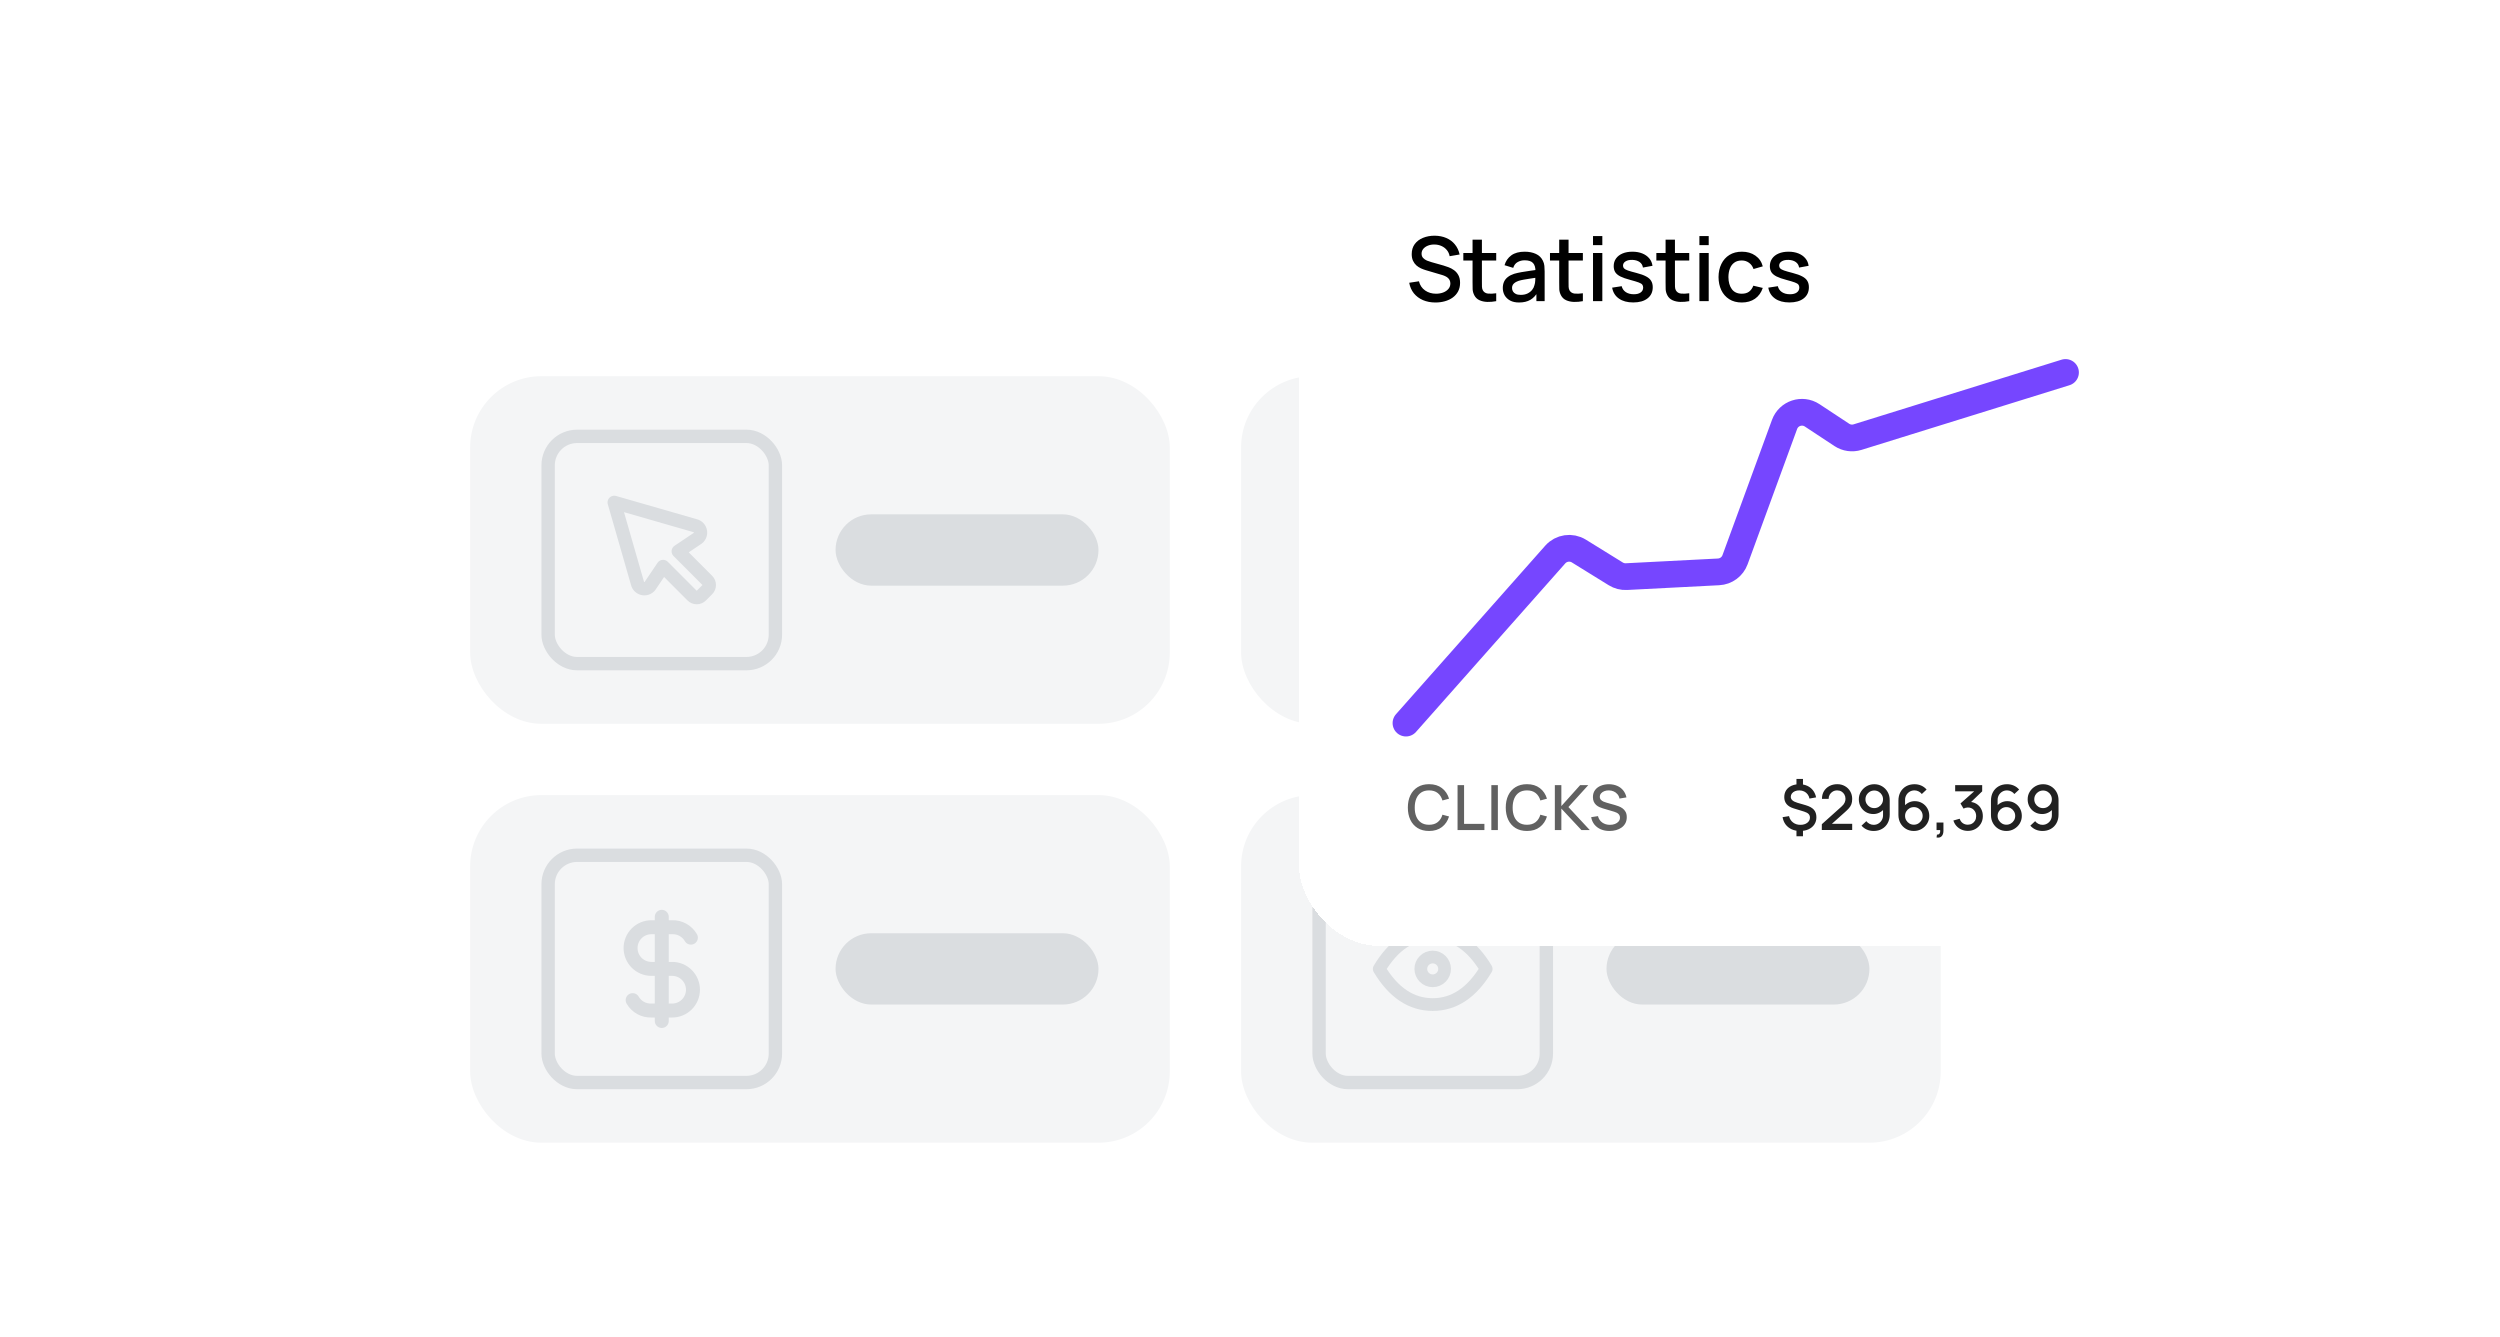 <svg width="561" height="300" viewBox="0 0 561 300" fill="none" xmlns="http://www.w3.org/2000/svg">
<g filter="url(#filter0_d_3420_216)">
<rect x="73.5" y="46.42" width="394" height="236" rx="16" fill="white" shape-rendering="crispEdges"/>
<rect x="105.5" y="78.42" width="157" height="78" rx="16" fill="#F4F5F6"/>
<rect x="123" y="91.92" width="51" height="51" rx="6.5" stroke="#DADDE0" stroke-width="3"/>
<path d="M143.039 124.849C143.11 125.168 143.276 125.458 143.516 125.68C143.756 125.901 144.058 126.044 144.382 126.089C144.705 126.133 145.034 126.078 145.325 125.93C145.616 125.782 145.855 125.548 146.009 125.261L148.796 121.13L155.339 127.683C155.471 127.815 155.628 127.92 155.8 127.992C155.973 128.064 156.158 128.101 156.345 128.101C156.532 128.101 156.717 128.064 156.889 127.992C157.062 127.92 157.219 127.815 157.351 127.683L158.747 126.285C158.879 126.153 158.984 125.996 159.055 125.823C159.127 125.65 159.164 125.464 159.164 125.277C159.164 125.09 159.127 124.905 159.055 124.732C158.984 124.559 158.879 124.402 158.747 124.27L152.204 117.716L156.355 114.925C156.642 114.77 156.875 114.531 157.023 114.239C157.171 113.948 157.226 113.618 157.181 113.294C157.136 112.97 156.993 112.668 156.772 112.428C156.551 112.187 156.261 112.021 155.943 111.95L137.833 106.736L143.039 124.849Z" stroke="#DADDE0" stroke-width="3" stroke-linecap="round" stroke-linejoin="round"/>
<rect x="187.5" y="109.42" width="59" height="16" rx="8" fill="#DADDE0"/>
<rect x="278.5" y="78.42" width="157" height="78" rx="16" fill="#F4F5F6"/>
<rect x="295.5" y="91.42" width="52" height="52" rx="7" stroke="#DADDE0" stroke-width="2"/>
<path d="M328.033 110.407C327.611 109.672 326.997 109.067 326.257 108.655C325.517 108.243 324.679 108.041 323.833 108.07H319.167C317.929 108.07 316.742 108.562 315.867 109.439C314.992 110.315 314.5 111.504 314.5 112.744C314.5 113.983 314.992 115.172 315.867 116.049C316.742 116.925 317.929 117.418 319.167 117.418H323.833C325.071 117.418 326.258 117.91 327.133 118.787C328.008 119.664 328.5 120.852 328.5 122.092C328.5 123.332 328.008 124.521 327.133 125.397C326.258 126.274 325.071 126.766 323.833 126.766H319.167C318.321 126.795 317.483 126.592 316.743 126.181C316.003 125.769 315.389 125.164 314.967 124.429M321.5 105.734V129.105" stroke="#DADDE0" stroke-width="3.135" stroke-linecap="round" stroke-linejoin="round"/>
<rect x="360.5" y="109.42" width="59" height="16" rx="8" fill="#9FA2A8"/>
<rect x="105.5" y="172.42" width="157" height="78" rx="16" fill="#F4F5F6"/>
<rect x="123" y="185.92" width="51" height="51" rx="6.5" stroke="#DADDE0" stroke-width="3"/>
<path d="M155.033 204.407C154.611 203.672 153.997 203.067 153.257 202.655C152.517 202.243 151.679 202.041 150.833 202.07H146.167C144.929 202.07 143.742 202.562 142.867 203.439C141.992 204.315 141.5 205.504 141.5 206.744C141.5 207.983 141.992 209.172 142.867 210.049C143.742 210.925 144.929 211.418 146.167 211.418H150.833C152.071 211.418 153.258 211.91 154.133 212.787C155.008 213.664 155.5 214.852 155.5 216.092C155.5 217.332 155.008 218.521 154.133 219.397C153.258 220.274 152.071 220.766 150.833 220.766H146.167C145.321 220.795 144.483 220.592 143.743 220.181C143.003 219.769 142.389 219.164 141.967 218.429M148.5 199.734V223.105" stroke="#DADDE0" stroke-width="3.135" stroke-linecap="round" stroke-linejoin="round"/>
<rect x="187.5" y="203.42" width="59" height="16" rx="8" fill="#DADDE0"/>
<rect x="278.5" y="172.42" width="157" height="78" rx="16" fill="#F4F5F6"/>
<rect x="296" y="185.92" width="51" height="51" rx="6.5" stroke="#DADDE0" stroke-width="3"/>
<path d="M318.832 211.423C318.832 212.13 319.113 212.808 319.613 213.308C320.113 213.809 320.791 214.09 321.499 214.09C322.206 214.09 322.884 213.809 323.384 213.308C323.884 212.808 324.165 212.13 324.165 211.423C324.165 210.716 323.884 210.037 323.384 209.537C322.884 209.037 322.206 208.756 321.499 208.756C320.791 208.756 320.113 209.037 319.613 209.537C319.113 210.037 318.832 210.716 318.832 211.423Z" stroke="#DADDE0" stroke-width="2.857" stroke-linecap="round" stroke-linejoin="round"/>
<path d="M333.499 211.423C330.299 216.756 326.299 219.423 321.499 219.423C316.699 219.423 312.699 216.756 309.499 211.423C312.699 206.09 316.699 203.423 321.499 203.423C326.299 203.423 330.299 206.09 333.499 211.423Z" stroke="#DADDE0" stroke-width="2.857" stroke-linecap="round" stroke-linejoin="round"/>
<rect x="360.5" y="203.42" width="59" height="16" rx="8" fill="#DADDE0"/>
</g>
<g filter="url(#filter1_d_3420_216)">
<rect x="291.5" y="17.58" width="196" height="188.681" rx="18" fill="white" shape-rendering="crispEdges"/>
<path d="M322.12 61.88C321.087 61.88 320.153 61.703 319.32 61.35C318.493 60.99 317.81 60.48 317.27 59.82C316.737 59.153 316.39 58.363 316.23 57.45L318.41 57.12C318.63 58 319.09 58.687 319.79 59.18C320.49 59.667 321.307 59.91 322.24 59.91C322.82 59.91 323.353 59.82 323.84 59.64C324.327 59.453 324.717 59.19 325.01 58.85C325.31 58.503 325.46 58.09 325.46 57.61C325.46 57.35 325.413 57.12 325.32 56.92C325.233 56.72 325.11 56.547 324.95 56.4C324.797 56.247 324.607 56.117 324.38 56.01C324.16 55.897 323.917 55.8 323.65 55.72L319.96 54.63C319.6 54.523 319.233 54.387 318.86 54.22C318.487 54.047 318.143 53.823 317.83 53.55C317.523 53.27 317.273 52.927 317.08 52.52C316.887 52.107 316.79 51.607 316.79 51.02C316.79 50.133 317.017 49.383 317.47 48.77C317.93 48.15 318.55 47.683 319.33 47.37C320.11 47.05 320.983 46.89 321.95 46.89C322.923 46.903 323.793 47.077 324.56 47.41C325.333 47.743 325.973 48.223 326.48 48.85C326.993 49.47 327.347 50.223 327.54 51.11L325.3 51.49C325.2 50.95 324.987 50.487 324.66 50.1C324.333 49.707 323.933 49.407 323.46 49.2C322.987 48.987 322.473 48.877 321.92 48.87C321.387 48.857 320.897 48.937 320.45 49.11C320.01 49.283 319.657 49.527 319.39 49.84C319.13 50.153 319 50.513 319 50.92C319 51.32 319.117 51.643 319.35 51.89C319.583 52.137 319.87 52.333 320.21 52.48C320.557 52.62 320.9 52.737 321.24 52.83L323.9 53.58C324.233 53.673 324.61 53.8 325.03 53.96C325.457 54.113 325.867 54.33 326.26 54.61C326.66 54.89 326.99 55.263 327.25 55.73C327.51 56.19 327.64 56.77 327.64 57.47C327.64 58.197 327.493 58.837 327.2 59.39C326.907 59.937 326.503 60.397 325.99 60.77C325.483 61.137 324.897 61.413 324.23 61.6C323.563 61.787 322.86 61.88 322.12 61.88ZM335.751 61.58C335.071 61.713 334.404 61.77 333.751 61.75C333.098 61.73 332.514 61.603 332.001 61.37C331.488 61.137 331.101 60.77 330.841 60.27C330.608 59.823 330.481 59.37 330.461 58.91C330.448 58.443 330.441 57.917 330.441 57.33V47.78H332.541V57.23C332.541 57.663 332.544 58.04 332.551 58.36C332.564 58.68 332.634 58.95 332.761 59.17C333.001 59.583 333.381 59.82 333.901 59.88C334.428 59.933 335.044 59.91 335.751 59.81V61.58ZM328.371 52.46V50.78H335.751V52.46H328.371ZM340.878 61.88C340.078 61.88 339.408 61.733 338.868 61.44C338.328 61.14 337.918 60.747 337.638 60.26C337.365 59.767 337.228 59.227 337.228 58.64C337.228 58.093 337.325 57.613 337.518 57.2C337.711 56.787 337.998 56.437 338.378 56.15C338.758 55.857 339.225 55.62 339.778 55.44C340.258 55.3 340.801 55.177 341.408 55.07C342.015 54.963 342.651 54.863 343.318 54.77C343.991 54.677 344.658 54.583 345.318 54.49L344.558 54.91C344.571 54.063 344.391 53.437 344.018 53.03C343.651 52.617 343.018 52.41 342.118 52.41C341.551 52.41 341.031 52.543 340.558 52.81C340.085 53.07 339.755 53.503 339.568 54.11L337.618 53.51C337.885 52.583 338.391 51.847 339.138 51.3C339.891 50.753 340.891 50.48 342.138 50.48C343.105 50.48 343.945 50.647 344.658 50.98C345.378 51.307 345.905 51.827 346.238 52.54C346.411 52.893 346.518 53.267 346.558 53.66C346.598 54.053 346.618 54.477 346.618 54.93V61.58H344.768V59.11L345.128 59.43C344.681 60.257 344.111 60.873 343.418 61.28C342.731 61.68 341.885 61.88 340.878 61.88ZM341.248 60.17C341.841 60.17 342.351 60.067 342.778 59.86C343.205 59.647 343.548 59.377 343.808 59.05C344.068 58.723 344.238 58.383 344.318 58.03C344.431 57.71 344.495 57.35 344.508 56.95C344.528 56.55 344.538 56.23 344.538 55.99L345.218 56.24C344.558 56.34 343.958 56.43 343.418 56.51C342.878 56.59 342.388 56.67 341.948 56.75C341.515 56.823 341.128 56.913 340.788 57.02C340.501 57.12 340.245 57.24 340.018 57.38C339.798 57.52 339.621 57.69 339.488 57.89C339.361 58.09 339.298 58.333 339.298 58.62C339.298 58.9 339.368 59.16 339.508 59.4C339.648 59.633 339.861 59.82 340.148 59.96C340.435 60.1 340.801 60.17 341.248 60.17ZM355.195 61.58C354.515 61.713 353.848 61.77 353.195 61.75C352.542 61.73 351.958 61.603 351.445 61.37C350.932 61.137 350.545 60.77 350.285 60.27C350.052 59.823 349.925 59.37 349.905 58.91C349.892 58.443 349.885 57.917 349.885 57.33V47.78H351.985V57.23C351.985 57.663 351.988 58.04 351.995 58.36C352.008 58.68 352.078 58.95 352.205 59.17C352.445 59.583 352.825 59.82 353.345 59.88C353.872 59.933 354.488 59.91 355.195 59.81V61.58ZM347.815 52.46V50.78H355.195V52.46H347.815ZM357.472 49.01V46.98H359.562V49.01H357.472ZM357.472 61.58V50.78H359.562V61.58H357.472ZM366.495 61.87C365.182 61.87 364.112 61.58 363.285 61C362.458 60.42 361.952 59.603 361.765 58.55L363.905 58.22C364.038 58.78 364.345 59.223 364.825 59.55C365.312 59.87 365.915 60.03 366.635 60.03C367.288 60.03 367.798 59.897 368.165 59.63C368.538 59.363 368.725 58.997 368.725 58.53C368.725 58.257 368.658 58.037 368.525 57.87C368.398 57.697 368.128 57.533 367.715 57.38C367.302 57.227 366.672 57.037 365.825 56.81C364.898 56.57 364.162 56.313 363.615 56.04C363.075 55.76 362.688 55.437 362.455 55.07C362.228 54.697 362.115 54.247 362.115 53.72C362.115 53.067 362.288 52.497 362.635 52.01C362.982 51.523 363.468 51.147 364.095 50.88C364.728 50.613 365.468 50.48 366.315 50.48C367.142 50.48 367.878 50.61 368.525 50.87C369.172 51.13 369.695 51.5 370.095 51.98C370.495 52.453 370.735 53.01 370.815 53.65L368.675 54.04C368.602 53.52 368.358 53.11 367.945 52.81C367.532 52.51 366.995 52.347 366.335 52.32C365.702 52.293 365.188 52.4 364.795 52.64C364.402 52.873 364.205 53.197 364.205 53.61C364.205 53.85 364.278 54.053 364.425 54.22C364.578 54.387 364.872 54.547 365.305 54.7C365.738 54.853 366.378 55.037 367.225 55.25C368.132 55.483 368.852 55.743 369.385 56.03C369.918 56.31 370.298 56.647 370.525 57.04C370.758 57.427 370.875 57.897 370.875 58.45C370.875 59.517 370.485 60.353 369.705 60.96C368.932 61.567 367.862 61.87 366.495 61.87ZM379.067 61.58C378.387 61.713 377.721 61.77 377.067 61.75C376.414 61.73 375.831 61.603 375.317 61.37C374.804 61.137 374.417 60.77 374.157 60.27C373.924 59.823 373.797 59.37 373.777 58.91C373.764 58.443 373.757 57.917 373.757 57.33V47.78H375.857V57.23C375.857 57.663 375.861 58.04 375.867 58.36C375.881 58.68 375.951 58.95 376.077 59.17C376.317 59.583 376.697 59.82 377.217 59.88C377.744 59.933 378.361 59.91 379.067 59.81V61.58ZM371.687 52.46V50.78H379.067V52.46H371.687ZM381.345 49.01V46.98H383.435V49.01H381.345ZM381.345 61.58V50.78H383.435V61.58H381.345ZM390.858 61.88C389.751 61.88 388.811 61.633 388.038 61.14C387.264 60.647 386.671 59.97 386.258 59.11C385.851 58.25 385.644 57.273 385.638 56.18C385.644 55.067 385.858 54.083 386.278 53.23C386.698 52.37 387.298 51.697 388.078 51.21C388.858 50.723 389.794 50.48 390.888 50.48C392.068 50.48 393.074 50.773 393.908 51.36C394.748 51.947 395.301 52.75 395.568 53.77L393.488 54.37C393.281 53.763 392.941 53.293 392.468 52.96C392.001 52.62 391.464 52.45 390.858 52.45C390.171 52.45 389.608 52.613 389.168 52.94C388.728 53.26 388.401 53.7 388.188 54.26C387.974 54.82 387.864 55.46 387.858 56.18C387.864 57.293 388.118 58.193 388.618 58.88C389.124 59.567 389.871 59.91 390.858 59.91C391.531 59.91 392.074 59.757 392.488 59.45C392.908 59.137 393.228 58.69 393.448 58.11L395.568 58.61C395.214 59.663 394.631 60.473 393.818 61.04C393.004 61.6 392.018 61.88 390.858 61.88ZM401.535 61.87C400.221 61.87 399.151 61.58 398.325 61C397.498 60.42 396.991 59.603 396.805 58.55L398.945 58.22C399.078 58.78 399.385 59.223 399.865 59.55C400.351 59.87 400.955 60.03 401.675 60.03C402.328 60.03 402.838 59.897 403.205 59.63C403.578 59.363 403.765 58.997 403.765 58.53C403.765 58.257 403.698 58.037 403.565 57.87C403.438 57.697 403.168 57.533 402.755 57.38C402.341 57.227 401.711 57.037 400.865 56.81C399.938 56.57 399.201 56.313 398.655 56.04C398.115 55.76 397.728 55.437 397.495 55.07C397.268 54.697 397.155 54.247 397.155 53.72C397.155 53.067 397.328 52.497 397.675 52.01C398.021 51.523 398.508 51.147 399.135 50.88C399.768 50.613 400.508 50.48 401.355 50.48C402.181 50.48 402.918 50.61 403.565 50.87C404.211 51.13 404.735 51.5 405.135 51.98C405.535 52.453 405.775 53.01 405.855 53.65L403.715 54.04C403.641 53.52 403.398 53.11 402.985 52.81C402.571 52.51 402.035 52.347 401.375 52.32C400.741 52.293 400.228 52.4 399.835 52.64C399.441 52.873 399.245 53.197 399.245 53.61C399.245 53.85 399.318 54.053 399.465 54.22C399.618 54.387 399.911 54.547 400.345 54.7C400.778 54.853 401.418 55.037 402.265 55.25C403.171 55.483 403.891 55.743 404.425 56.03C404.958 56.31 405.338 56.647 405.565 57.04C405.798 57.427 405.915 57.897 405.915 58.45C405.915 59.517 405.525 60.353 404.745 60.96C403.971 61.567 402.901 61.87 401.535 61.87Z" fill="black"/>
<path d="M315.5 156.261L348.999 118.437C350.342 116.921 352.581 116.592 354.304 117.658L362.576 122.776C363.296 123.222 364.134 123.437 364.98 123.393L385.651 122.328C387.317 122.242 388.771 121.169 389.344 119.602L400.453 89.247C401.376 86.726 404.409 85.725 406.651 87.203L413.303 91.59C414.344 92.276 415.638 92.46 416.829 92.09L463.5 77.58" stroke="#7646FF" stroke-width="6" stroke-linecap="round"/>
<path d="M320.687 180.471C319.679 180.471 318.82 180.252 318.111 179.813C317.402 179.37 316.858 178.754 316.48 177.965C316.107 177.177 315.92 176.262 315.92 175.221C315.92 174.181 316.107 173.266 316.48 172.477C316.858 171.689 317.402 171.075 318.111 170.636C318.82 170.193 319.679 169.971 320.687 169.971C321.849 169.971 322.81 170.265 323.571 170.853C324.336 171.441 324.868 172.232 325.167 173.226L323.683 173.625C323.487 172.921 323.137 172.368 322.633 171.966C322.134 171.565 321.485 171.364 320.687 171.364C319.973 171.364 319.378 171.525 318.902 171.847C318.426 172.169 318.067 172.62 317.824 173.198C317.586 173.777 317.467 174.451 317.467 175.221C317.462 175.991 317.579 176.666 317.817 177.244C318.06 177.823 318.419 178.273 318.895 178.595C319.376 178.917 319.973 179.078 320.687 179.078C321.485 179.078 322.134 178.878 322.633 178.476C323.137 178.07 323.487 177.517 323.683 176.817L325.167 177.216C324.868 178.21 324.336 179.001 323.571 179.589C322.81 180.177 321.849 180.471 320.687 180.471ZM327.075 180.261V170.181H328.538V178.882H333.102V180.261H327.075ZM334.658 180.261V170.181H336.121V180.261H334.658ZM342.658 180.471C341.65 180.471 340.792 180.252 340.082 179.813C339.373 179.37 338.829 178.754 338.451 177.965C338.078 177.177 337.891 176.262 337.891 175.221C337.891 174.181 338.078 173.266 338.451 172.477C338.829 171.689 339.373 171.075 340.082 170.636C340.792 170.193 341.65 169.971 342.658 169.971C343.82 169.971 344.782 170.265 345.542 170.853C346.308 171.441 346.84 172.232 347.138 173.226L345.654 173.625C345.458 172.921 345.108 172.368 344.604 171.966C344.105 171.565 343.456 171.364 342.658 171.364C341.944 171.364 341.349 171.525 340.873 171.847C340.397 172.169 340.038 172.62 339.795 173.198C339.557 173.777 339.438 174.451 339.438 175.221C339.434 175.991 339.55 176.666 339.788 177.244C340.031 177.823 340.39 178.273 340.866 178.595C341.347 178.917 341.944 179.078 342.658 179.078C343.456 179.078 344.105 178.878 344.604 178.476C345.108 178.07 345.458 177.517 345.654 176.817L347.138 177.216C346.84 178.21 346.308 179.001 345.542 179.589C344.782 180.177 343.82 180.471 342.658 180.471ZM348.906 180.261V170.181H350.369V174.885L354.59 170.181H356.41L351.951 175.102L356.739 180.261H354.863L350.369 175.445V180.261H348.906ZM361.182 180.471C360.459 180.471 359.806 180.348 359.222 180.1C358.644 179.848 358.165 179.491 357.787 179.029C357.414 178.563 357.171 178.01 357.059 177.37L358.585 177.139C358.739 177.755 359.061 178.236 359.551 178.581C360.041 178.922 360.613 179.092 361.266 179.092C361.672 179.092 362.046 179.029 362.386 178.903C362.727 178.773 363 178.588 363.205 178.35C363.415 178.108 363.52 177.818 363.52 177.482C363.52 177.3 363.488 177.139 363.422 176.999C363.362 176.859 363.275 176.738 363.163 176.635C363.056 176.528 362.923 176.437 362.764 176.362C362.61 176.283 362.44 176.215 362.253 176.159L359.67 175.396C359.418 175.322 359.162 175.226 358.9 175.109C358.639 174.988 358.399 174.832 358.179 174.64C357.965 174.444 357.79 174.204 357.654 173.919C357.519 173.63 357.451 173.28 357.451 172.869C357.451 172.249 357.61 171.724 357.927 171.294C358.249 170.86 358.683 170.534 359.229 170.314C359.775 170.09 360.387 169.978 361.063 169.978C361.745 169.988 362.354 170.109 362.89 170.342C363.432 170.576 363.88 170.912 364.234 171.35C364.594 171.784 364.841 172.312 364.976 172.932L363.408 173.198C363.338 172.82 363.189 172.496 362.96 172.225C362.732 171.95 362.452 171.74 362.12 171.595C361.789 171.446 361.43 171.369 361.042 171.364C360.669 171.355 360.326 171.411 360.013 171.532C359.705 171.654 359.458 171.824 359.271 172.043C359.089 172.263 358.998 172.515 358.998 172.799C358.998 173.079 359.08 173.306 359.243 173.478C359.407 173.651 359.607 173.789 359.845 173.891C360.088 173.989 360.328 174.071 360.566 174.136L362.428 174.661C362.662 174.727 362.925 174.815 363.219 174.927C363.518 175.035 363.805 175.186 364.08 175.382C364.36 175.578 364.591 175.84 364.773 176.166C364.955 176.488 365.046 176.894 365.046 177.384C365.046 177.893 364.944 178.341 364.738 178.728C364.533 179.111 364.251 179.433 363.891 179.694C363.537 179.951 363.126 180.145 362.659 180.275C362.193 180.406 361.7 180.471 361.182 180.471Z" fill="#616161"/>
<path d="M403.126 181.654V180.016H404.589V181.654H403.126ZM403.126 170.433V168.788H404.589V170.433H403.126ZM403.931 180.471C403.231 180.471 402.606 180.345 402.055 180.093C401.504 179.841 401.052 179.484 400.697 179.022C400.347 178.556 400.118 178.005 400.011 177.37L401.46 177.139C401.6 177.737 401.899 178.213 402.356 178.567C402.813 178.917 403.362 179.092 404.001 179.092C404.636 179.092 405.151 178.941 405.548 178.637C405.949 178.334 406.15 177.947 406.15 177.475C406.15 177.139 406.047 176.866 405.842 176.656C405.641 176.446 405.312 176.269 404.855 176.124L402.489 175.396C401.089 174.962 400.389 174.122 400.389 172.876C400.389 172.288 400.529 171.777 400.809 171.343C401.094 170.909 401.493 170.573 402.006 170.335C402.519 170.097 403.119 169.978 403.805 169.978C404.463 169.988 405.046 170.109 405.555 170.342C406.068 170.576 406.493 170.912 406.829 171.35C407.17 171.789 407.405 172.316 407.536 172.932L406.045 173.198C405.98 172.839 405.842 172.522 405.632 172.246C405.427 171.971 405.165 171.756 404.848 171.602C404.535 171.448 404.183 171.369 403.791 171.364C403.422 171.355 403.091 171.413 402.797 171.539C402.508 171.661 402.277 171.833 402.104 172.057C401.936 172.277 401.852 172.526 401.852 172.806C401.852 173.114 401.971 173.376 402.209 173.59C402.447 173.805 402.823 173.989 403.336 174.143L405.191 174.682C406.04 174.934 406.654 175.273 407.032 175.697C407.41 176.122 407.599 176.687 407.599 177.391C407.599 178.007 407.445 178.546 407.137 179.008C406.834 179.466 406.407 179.825 405.856 180.086C405.305 180.343 404.664 180.471 403.931 180.471ZM408.813 180.254L408.82 178.952L413.209 175.018C413.564 174.706 413.804 174.407 413.93 174.122C414.061 173.838 414.126 173.553 414.126 173.268C414.126 172.909 414.047 172.587 413.888 172.302C413.73 172.013 413.51 171.784 413.23 171.616C412.95 171.448 412.628 171.364 412.264 171.364C411.891 171.364 411.557 171.453 411.263 171.63C410.974 171.803 410.748 172.034 410.584 172.323C410.421 172.613 410.342 172.925 410.346 173.261H408.848C408.848 172.608 408.995 172.036 409.289 171.546C409.588 171.052 409.996 170.667 410.514 170.391C411.032 170.111 411.625 169.971 412.292 169.971C412.927 169.971 413.496 170.116 414 170.405C414.504 170.69 414.901 171.082 415.19 171.581C415.484 172.081 415.631 172.65 415.631 173.289C415.631 173.751 415.571 174.143 415.449 174.465C415.328 174.787 415.146 175.086 414.903 175.361C414.661 175.637 414.357 175.935 413.993 176.257L410.605 179.281L410.444 178.861H415.631V180.254H408.813ZM420.586 169.978C421.235 169.978 421.82 170.135 422.343 170.447C422.866 170.755 423.281 171.18 423.589 171.721C423.897 172.263 424.051 172.881 424.051 173.576V176.782C424.051 177.52 423.897 178.166 423.589 178.721C423.286 179.272 422.861 179.701 422.315 180.009C421.774 180.317 421.148 180.471 420.439 180.471C419.907 180.471 419.408 180.371 418.941 180.17C418.474 179.97 418.068 179.671 417.723 179.274L418.801 178.273C418.992 178.521 419.233 178.719 419.522 178.868C419.811 179.018 420.117 179.092 420.439 179.092C420.854 179.092 421.221 178.992 421.538 178.791C421.86 178.591 422.11 178.329 422.287 178.007C422.464 177.685 422.553 177.34 422.553 176.971V175.123L422.847 175.445C422.558 175.823 422.198 176.122 421.769 176.341C421.34 176.561 420.88 176.67 420.39 176.67C419.76 176.67 419.2 176.526 418.71 176.236C418.22 175.947 417.833 175.553 417.548 175.053C417.263 174.554 417.121 173.989 417.121 173.359C417.121 172.729 417.28 172.16 417.597 171.651C417.914 171.143 418.334 170.737 418.857 170.433C419.38 170.13 419.956 169.978 420.586 169.978ZM420.586 171.392C420.222 171.392 419.888 171.481 419.585 171.658C419.286 171.831 419.048 172.067 418.871 172.365C418.694 172.664 418.605 172.995 418.605 173.359C418.605 173.723 418.694 174.057 418.871 174.36C419.048 174.659 419.286 174.897 419.585 175.074C419.884 175.252 420.215 175.34 420.579 175.34C420.943 175.34 421.274 175.252 421.573 175.074C421.872 174.897 422.11 174.659 422.287 174.36C422.464 174.057 422.553 173.723 422.553 173.359C422.553 173 422.464 172.671 422.287 172.372C422.114 172.074 421.879 171.836 421.58 171.658C421.281 171.481 420.95 171.392 420.586 171.392ZM429.47 180.471C428.817 180.471 428.229 180.317 427.706 180.009C427.184 179.697 426.768 179.27 426.46 178.728C426.157 178.187 426.005 177.571 426.005 176.88V173.667C426.005 172.935 426.157 172.291 426.46 171.735C426.768 171.18 427.193 170.748 427.734 170.44C428.28 170.132 428.908 169.978 429.617 169.978C430.149 169.978 430.649 170.079 431.115 170.279C431.582 170.48 431.986 170.779 432.326 171.175L431.255 172.176C431.064 171.929 430.824 171.733 430.534 171.588C430.25 171.439 429.944 171.364 429.617 171.364C429.197 171.364 428.829 171.465 428.511 171.665C428.194 171.861 427.944 172.12 427.762 172.442C427.585 172.764 427.496 173.11 427.496 173.478V175.326L427.209 175.004C427.499 174.626 427.858 174.328 428.287 174.108C428.717 173.889 429.176 173.779 429.666 173.779C430.292 173.779 430.849 173.926 431.339 174.22C431.834 174.51 432.221 174.904 432.501 175.403C432.786 175.903 432.928 176.465 432.928 177.09C432.928 177.72 432.77 178.292 432.452 178.805C432.14 179.314 431.72 179.72 431.192 180.023C430.67 180.322 430.096 180.471 429.47 180.471ZM429.47 179.064C429.834 179.064 430.166 178.976 430.464 178.798C430.763 178.621 431.001 178.383 431.178 178.084C431.356 177.786 431.444 177.454 431.444 177.09C431.444 176.726 431.356 176.395 431.178 176.096C431.006 175.798 430.77 175.56 430.471 175.382C430.173 175.205 429.841 175.116 429.477 175.116C429.113 175.116 428.78 175.205 428.476 175.382C428.178 175.56 427.94 175.798 427.762 176.096C427.585 176.395 427.496 176.726 427.496 177.09C427.496 177.45 427.585 177.779 427.762 178.077C427.94 178.376 428.178 178.616 428.476 178.798C428.775 178.976 429.106 179.064 429.47 179.064ZM434.561 181.934L434.652 181.283C434.852 181.297 435.009 181.26 435.121 181.171C435.233 181.083 435.307 180.959 435.345 180.8C435.382 180.642 435.389 180.462 435.366 180.261H434.561V178.574H436.108V180.401C436.108 180.952 435.975 181.367 435.709 181.647C435.447 181.927 435.065 182.023 434.561 181.934ZM441.582 180.45C441.083 180.45 440.614 180.357 440.175 180.17C439.737 179.979 439.356 179.708 439.034 179.358C438.717 179.008 438.486 178.595 438.341 178.119L439.755 177.727C439.891 178.161 440.126 178.495 440.462 178.728C440.798 178.957 441.172 179.069 441.582 179.064C441.951 179.06 442.275 178.973 442.555 178.805C442.835 178.637 443.055 178.411 443.213 178.126C443.372 177.837 443.451 177.506 443.451 177.132C443.451 176.572 443.276 176.11 442.926 175.746C442.581 175.382 442.128 175.2 441.568 175.2C441.41 175.2 441.246 175.224 441.078 175.27C440.915 175.317 440.761 175.378 440.616 175.452L439.93 174.297L443.486 171.154L443.64 171.574H438.74V170.181H444.802V171.574L441.848 174.416L441.834 173.94C442.469 173.94 443.02 174.083 443.486 174.367C443.953 174.647 444.312 175.03 444.564 175.515C444.821 175.996 444.949 176.535 444.949 177.132C444.949 177.776 444.798 178.348 444.494 178.847C444.196 179.347 443.792 179.739 443.283 180.023C442.779 180.308 442.212 180.45 441.582 180.45ZM450.238 180.471C449.585 180.471 448.997 180.317 448.474 180.009C447.951 179.697 447.536 179.27 447.228 178.728C446.925 178.187 446.773 177.571 446.773 176.88V173.667C446.773 172.935 446.925 172.291 447.228 171.735C447.536 171.18 447.961 170.748 448.502 170.44C449.048 170.132 449.676 169.978 450.385 169.978C450.917 169.978 451.416 170.079 451.883 170.279C452.35 170.48 452.753 170.779 453.094 171.175L452.023 172.176C451.832 171.929 451.591 171.733 451.302 171.588C451.017 171.439 450.712 171.364 450.385 171.364C449.965 171.364 449.596 171.465 449.279 171.665C448.962 171.861 448.712 172.12 448.53 172.442C448.353 172.764 448.264 173.11 448.264 173.478V175.326L447.977 175.004C448.266 174.626 448.626 174.328 449.055 174.108C449.484 173.889 449.944 173.779 450.434 173.779C451.059 173.779 451.617 173.926 452.107 174.22C452.602 174.51 452.989 174.904 453.269 175.403C453.554 175.903 453.696 176.465 453.696 177.09C453.696 177.72 453.537 178.292 453.22 178.805C452.907 179.314 452.487 179.72 451.96 180.023C451.437 180.322 450.863 180.471 450.238 180.471ZM450.238 179.064C450.602 179.064 450.933 178.976 451.232 178.798C451.531 178.621 451.769 178.383 451.946 178.084C452.123 177.786 452.212 177.454 452.212 177.09C452.212 176.726 452.123 176.395 451.946 176.096C451.773 175.798 451.538 175.56 451.239 175.382C450.94 175.205 450.609 175.116 450.245 175.116C449.881 175.116 449.547 175.205 449.244 175.382C448.945 175.56 448.707 175.798 448.53 176.096C448.353 176.395 448.264 176.726 448.264 177.09C448.264 177.45 448.353 177.779 448.53 178.077C448.707 178.376 448.945 178.616 449.244 178.798C449.543 178.976 449.874 179.064 450.238 179.064ZM458.471 169.978C459.12 169.978 459.705 170.135 460.228 170.447C460.751 170.755 461.166 171.18 461.474 171.721C461.782 172.263 461.936 172.881 461.936 173.576V176.782C461.936 177.52 461.782 178.166 461.474 178.721C461.171 179.272 460.746 179.701 460.2 180.009C459.659 180.317 459.033 180.471 458.324 180.471C457.792 180.471 457.293 180.371 456.826 180.17C456.359 179.97 455.953 179.671 455.608 179.274L456.686 178.273C456.877 178.521 457.118 178.719 457.407 178.868C457.696 179.018 458.002 179.092 458.324 179.092C458.739 179.092 459.106 178.992 459.423 178.791C459.745 178.591 459.995 178.329 460.172 178.007C460.349 177.685 460.438 177.34 460.438 176.971V175.123L460.732 175.445C460.443 175.823 460.083 176.122 459.654 176.341C459.225 176.561 458.765 176.67 458.275 176.67C457.645 176.67 457.085 176.526 456.595 176.236C456.105 175.947 455.718 175.553 455.433 175.053C455.148 174.554 455.006 173.989 455.006 173.359C455.006 172.729 455.165 172.16 455.482 171.651C455.799 171.143 456.219 170.737 456.742 170.433C457.265 170.13 457.841 169.978 458.471 169.978ZM458.471 171.392C458.107 171.392 457.773 171.481 457.47 171.658C457.171 171.831 456.933 172.067 456.756 172.365C456.579 172.664 456.49 172.995 456.49 173.359C456.49 173.723 456.579 174.057 456.756 174.36C456.933 174.659 457.171 174.897 457.47 175.074C457.769 175.252 458.1 175.34 458.464 175.34C458.828 175.34 459.159 175.252 459.458 175.074C459.757 174.897 459.995 174.659 460.172 174.36C460.349 174.057 460.438 173.723 460.438 173.359C460.438 173 460.349 172.671 460.172 172.372C459.999 172.074 459.764 171.836 459.465 171.658C459.166 171.481 458.835 171.392 458.471 171.392Z" fill="#212121"/>
</g>
<defs>
<filter id="filter0_d_3420_216" x="65.5" y="44.42" width="410" height="252" filterUnits="userSpaceOnUse" color-interpolation-filters="sRGB">
<feFlood flood-opacity="0" result="BackgroundImageFix"/>
<feColorMatrix in="SourceAlpha" type="matrix" values="0 0 0 0 0 0 0 0 0 0 0 0 0 0 0 0 0 0 127 0" result="hardAlpha"/>
<feOffset dy="6"/>
<feGaussianBlur stdDeviation="4"/>
<feComposite in2="hardAlpha" operator="out"/>
<feColorMatrix type="matrix" values="0 0 0 0 0 0 0 0 0 0 0 0 0 0 0 0 0 0 0.05 0"/>
<feBlend mode="normal" in2="BackgroundImageFix" result="effect1_dropShadow_3420_216"/>
<feBlend mode="normal" in="SourceGraphic" in2="effect1_dropShadow_3420_216" result="shape"/>
</filter>
<filter id="filter1_d_3420_216" x="283.5" y="15.58" width="212" height="204.681" filterUnits="userSpaceOnUse" color-interpolation-filters="sRGB">
<feFlood flood-opacity="0" result="BackgroundImageFix"/>
<feColorMatrix in="SourceAlpha" type="matrix" values="0 0 0 0 0 0 0 0 0 0 0 0 0 0 0 0 0 0 127 0" result="hardAlpha"/>
<feOffset dy="6"/>
<feGaussianBlur stdDeviation="4"/>
<feComposite in2="hardAlpha" operator="out"/>
<feColorMatrix type="matrix" values="0 0 0 0 0 0 0 0 0 0 0 0 0 0 0 0 0 0 0.05 0"/>
<feBlend mode="normal" in2="BackgroundImageFix" result="effect1_dropShadow_3420_216"/>
<feBlend mode="normal" in="SourceGraphic" in2="effect1_dropShadow_3420_216" result="shape"/>
</filter>
</defs>
</svg>
